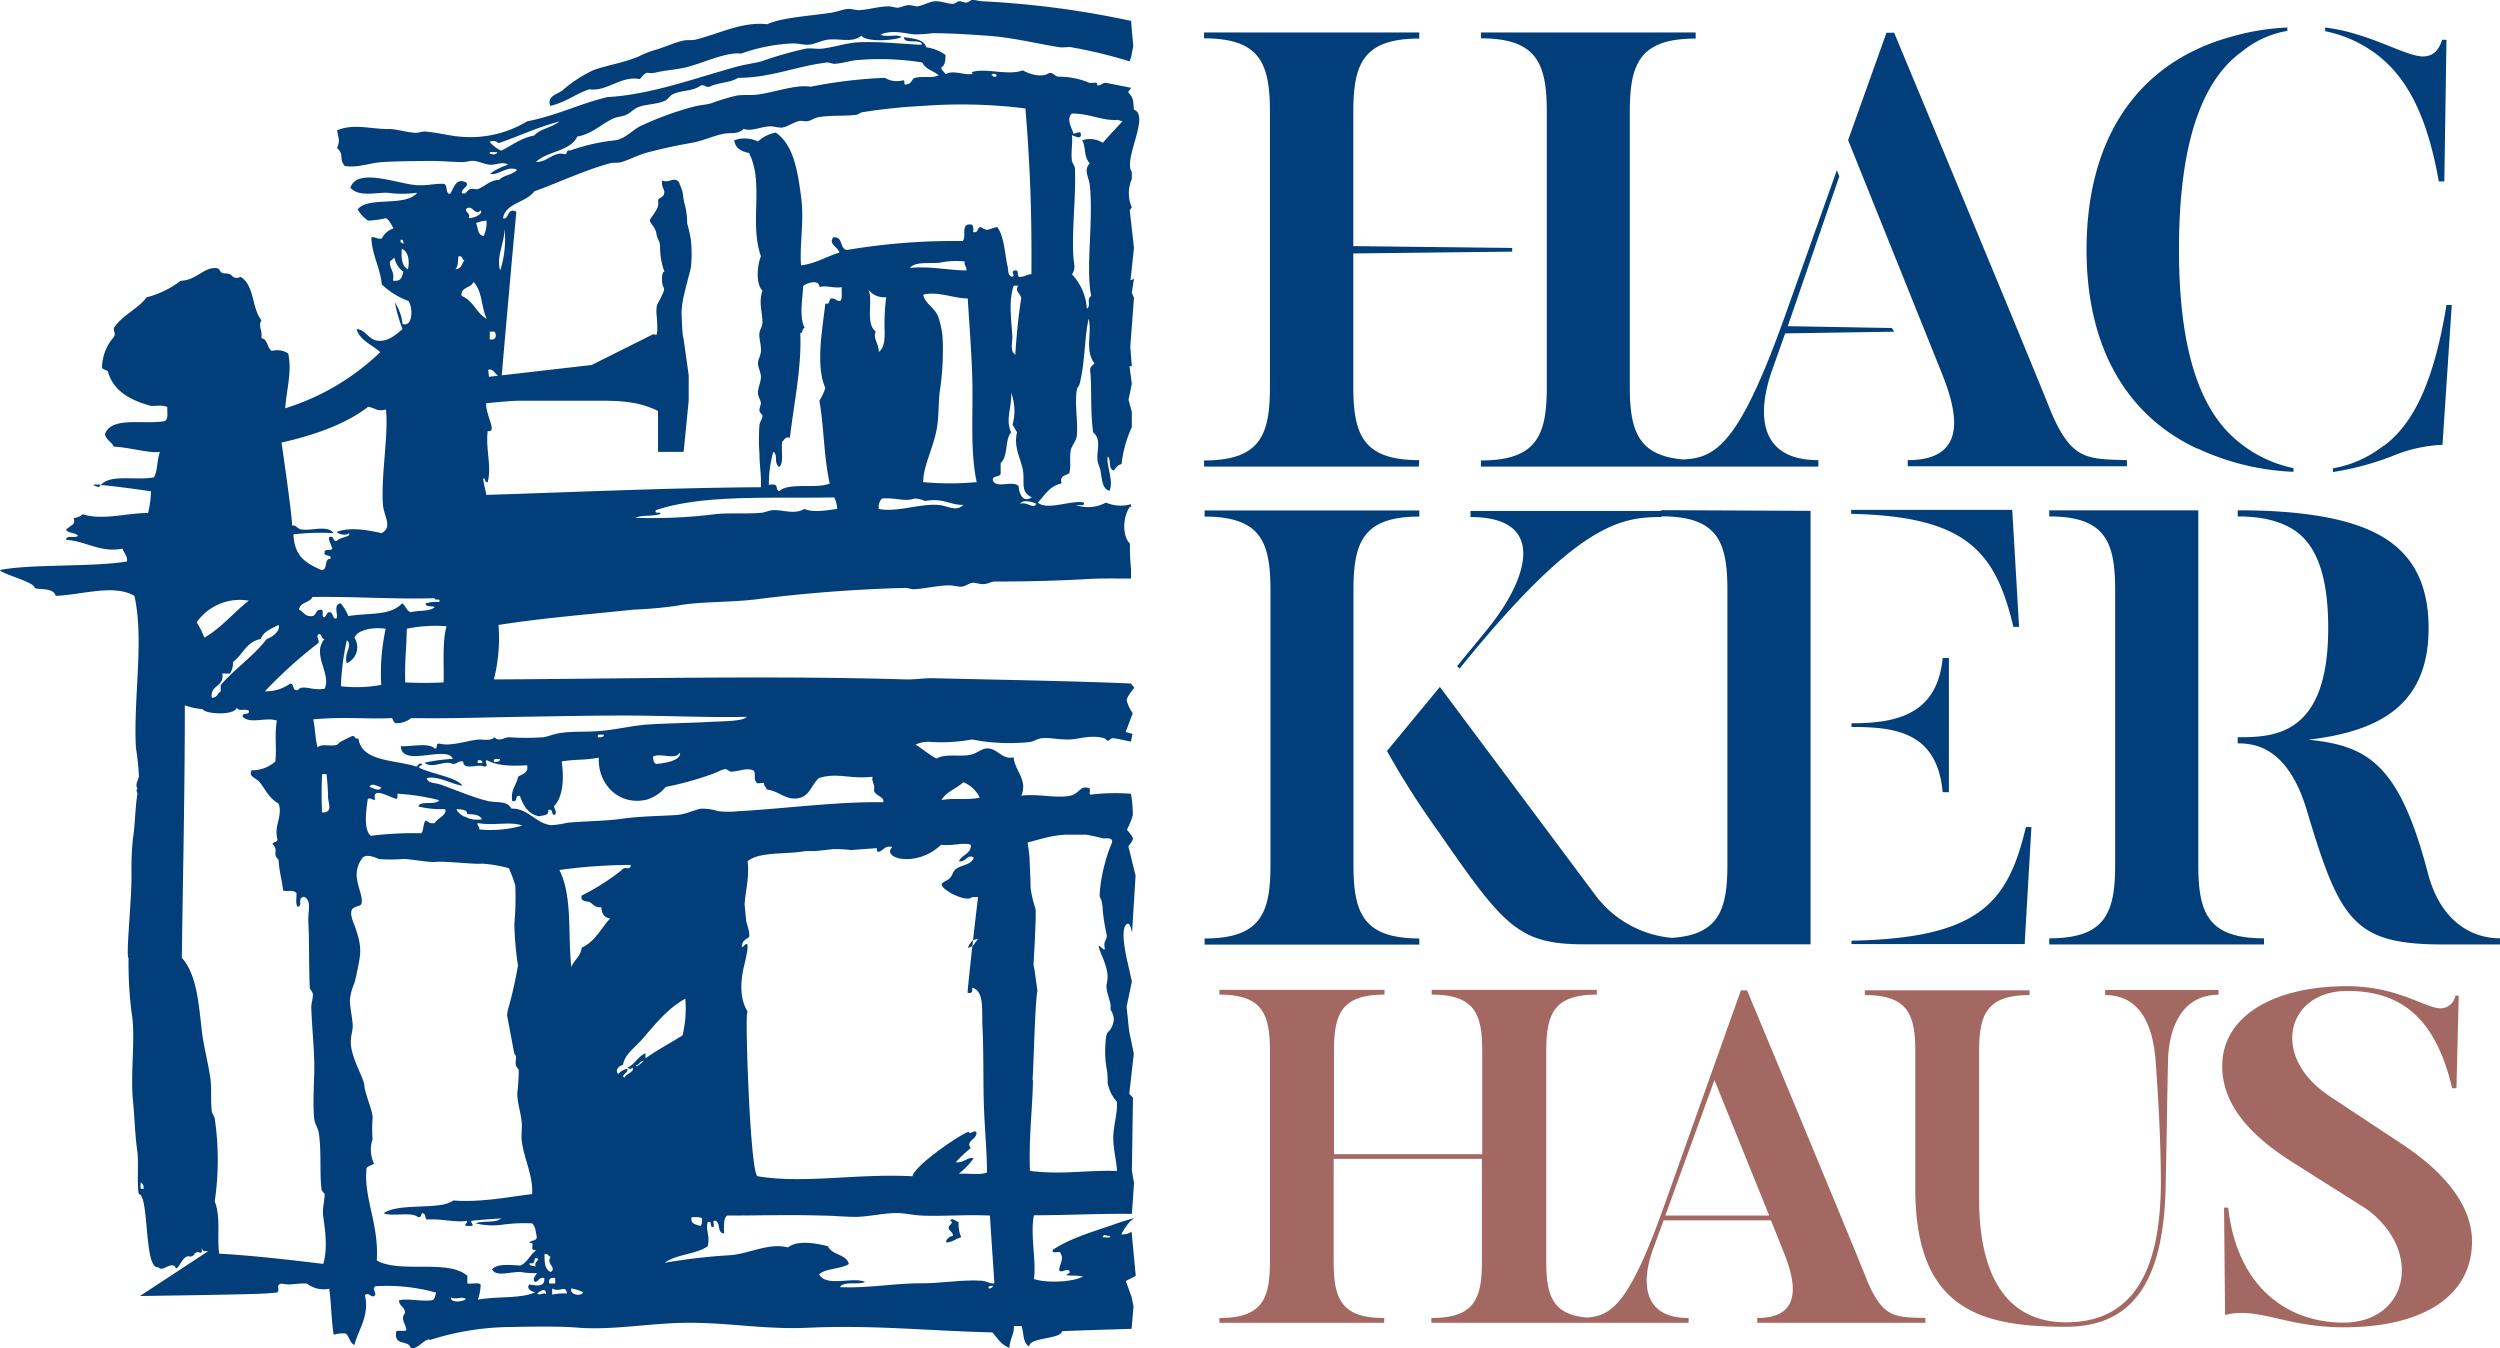 <svg xmlns="http://www.w3.org/2000/svg" viewBox="0 0 325.98 175.79"><defs><style>.cls-1{fill:#013e7a}</style></defs><g id="Wortmarke"><path class="cls-1" d="M185.06 60c-7.39 0-8.6-3.38-8.6-9.64V33.05l20.72-.24v-.48l-20.72-.24V14.67c0-6.27 1.21-9.64 8.6-9.64v-.8H157V5c7.39 0 8.59 3.37 8.59 9.64V50.4c0 6.26-1.2 9.64-8.59 9.64v.8h28zM231 48.47l1.77-5 14.23-.22-.32-.48-13.57-.24L239.83 23l-.32-.8-6.66 18.71c-6.07 17.07-9.1 18.77-13.34 19-5.95-.48-7-3.79-7-9.57V14.67c0-6.27 1.2-9.64 8.59-9.64v-.8h-28V5c7.38 0 8.59 3.37 8.59 9.64V50.4c0 6.26-1.21 9.64-8.59 9.64v.8h44V60c-8.03 0-7.87-6.39-6.1-11.53zM248.75 60v.8h28.58V60c-5.3-.16-7.22 0-9.95-6.43 0 0-.73-2.08-20.4-49.3h-1l-5 14 12.2 30.35C254.93 53 257.1 60 248.75 60zm37.78-1.53a32.51 32.51 0 0012.52 3.05v-.48a16.6 16.6 0 01-8.43-4.58c-4.09-4.17-6.5-11.64-6.5-23.93 0-14.37 3.21-22.24 8.27-25.85a12.6 12.6 0 015.86-2.65v-.44a30.91 30.91 0 00-7.31 1.2c-12 3.29-18.87 13-18.87 27.78 0 12.61 5.14 21.6 14.46 25.94zm24.33-.4a14.83 14.83 0 01-6.67 3v.48a37.5 37.5 0 007.55-2 19.25 19.25 0 016.74-1.55l1.21-18.23H319c-1.56 9.59-4.13 15.37-8.14 18.34zM318 23.66h.72L319 5.19h-.57c-.4 1.29-1.12 2.17-2.49 2.17-1.76 0-4.89-1.77-8.67-2.89a23.7 23.7 0 00-4.09-.88v.48a16.71 16.71 0 013.69 1.2c5.43 2.57 9.2 7.39 11.13 18.39zm-141.52 89.05V77c0-6.26 1.21-9.64 8.59-9.64v-.8h-28v.8c7.39 0 8.59 3.38 8.59 9.64v35.73c0 6.27-1.2 9.64-8.59 9.64v.8h28v-.8c-7.38-.02-8.59-3.37-8.59-9.66zm40.13-46.09h-24.87v.8c10.27 0 7.38 8.35 2.08 14.78L190 86.86l.32.32c15.34-19 21-19.76 26.34-19.76v-.09c7.37 0 8.58 3.38 8.58 9.64v35.73c0 5.85-1.06 9.18-7.23 9.59a14 14 0 01-10.1-5.72l-20.16-27-6.9 8.35a108.68 108.68 0 006.82 10.68c8.43 12.2 10.36 14.53 18.87 14.53h29.54V66.61l-19.44-.09zm24.81 56v.48H264l.88-15.26h-.72c-2.34 9.92-6.11 14.49-22.74 14.82zm21.12-40.88h.73l-.89-15.26h-21V67c15.06.33 18.83 4.91 21.16 14.78zm-21.12 12.57v.48c5.71 0 11.17.64 11.89 8.51h.81V85.8h-.81c-.72 7.47-6.18 8.51-11.89 8.51zm75.17 19.59c-3.77-14.47-7.95-16.64-15.58-17.45 9.56-1.12 15.66-4.74 15.66-14.55 0-6.6-2.73-10.46-7.39-12.63-4.82-2.25-11.72-2.73-17.5-2.73v.8c1.84 0 5.7.16 8.27 2.49 2.17 2 3.53 5.63 3.53 12.07 0 14-7 14.23-11.8 14.23v.8c2.16 0 6.5.41 9 8.69 4.34 14.56 6.18 17.53 17.83 17.53H326v-.8c-3.87 0-7.8-2.35-9.41-8.45zm-29.95-1.2V66.54h-19.43v.8c7.38 0 8.59 3.38 8.59 9.65v35.71c0 6.27-1.21 9.65-8.59 9.65v.8h28v-.8c-7.37 0-8.57-3.35-8.57-9.65z"/><path d="M243.44 166.94s-.56-1.6-15.64-37.81h-.8l-10 28.08c-4.59 12.92-6.91 14.36-10.1 14.59-4.49-.39-5.28-2.92-5.28-7.32v-27.4c0-4.81.93-7.39 6.59-7.39v-.62h-21.53v.62c5.67 0 6.59 2.58 6.59 7.39v13.42h-19.33v-13.42c0-4.81.92-7.39 6.59-7.39v-.62H159v.62c5.66 0 6.59 2.58 6.59 7.39v27.4c0 4.8-.93 7.38-6.59 7.38v.62h21.49v-.62c-5.67 0-6.59-2.58-6.59-7.38v-13.37h19.33v13.37c0 4.8-.92 7.38-6.59 7.38v.62h33.54v-.62c-6.16 0-6.09-4.92-4.68-8.86l1.42-3.88h14l1.6 4c1.35 3.33 3 8.74-3.39 8.74v.62h21.92v-.62c-4.05-.12-5.52 0-7.61-4.92zm-26.3-8.44l6.41-17.67 7.14 17.67zm57.36-28.75c4.8 0 6.28 4.37 6.58 8.68.44 5.79.68 11.57.68 15.58 0 11.39-3.39 18.41-12.37 18.41-7.21 0-11.33-5.3-11.33-16.13v-19.15c0-4.81.92-7.39 6.58-7.39v-.62h-21.48v.62c5.66 0 6.58 2.58 6.58 7.39V155c0 15.89 8.68 18 19.65 18 9.17 0 12.8-6.59 13-18.54.12-5.36.18-10.71.3-16.07.07-4.31 1.79-8.68 6.59-8.68v-.62H274.5zm38.84 19.52l-9.48-6.27c-8-5.24-5.67-13.79 2.21-13.79 6.78 0 11.46 3.26 13.67 12.68h.56l.3-12.07h-.43a2 2 0 01-1.91 1.66c-2 0-5.66-2.89-12.19-2.89-9.66 0-16.31 3.94-16.31 10.41 0 4.86 3.38 8.92 9.29 12.62l9.49 6c7.51 5.48 5.48 14.84-3 14.84-6.83 0-13.79-4.19-15-15H290l.13 14c4.37-1.1 7.88 1.61 15.45 1.61 10.53 0 16.75-4.19 16.75-11.21 0-4.53-3.39-8.86-8.99-12.59z" fill="#a26861"/></g><path class="cls-1" d="M12.91 63.53a2.62 2.62 0 01.23-.32c-1.14-.09-1.3.01-.23.32zm63.91-51.89c2.29.36 4.14-1.8 6.58-1.33.36-.25.48-.69 1-.83a2.26 2.26 0 001 0c1.3-.31 2.48-.37 3.87-.66 2.12-.46 5.34-2.08 7.36-1.83a22.93 22.93 0 016.78-1.33c.74 0 1.4.23 2.13.16s1.7-.59 2.52-.66c1.59-.14 3.1.44 4.26-.5.61.85 4.32.65 5.23.17-.51-.46-2.22.12-2.72-.34 1.6-.64 3.22-.11 4.46 0a20.56 20.56 0 002.32-.16c2.42 0 4.89.17 7.17.33 3.14.22 6 .94 9.29 1.49.5.09 1.07-.05 1.55 0A61.67 61.67 0 01147.29 8l.2-.58.28-1.42-.2-2.19-.08-1.08A119 119 0 00128.14.17c-.43 0-.91-.19-1.36-.17-.22 0-.45.3-.77.33s-.7-.22-1-.16-.4.32-.78.33c-.73 0-1.53-.39-2.32-.33s-1.58.57-2.32.66c-.33 0-.75-.19-1.17-.16s-1 .31-1.35.33-.84-.17-1.17-.17c-1.3 0-2.5.4-3.87.5-.47 0-.9-.18-1.35-.17-.64 0-1.5.38-2.32.5-2.94.44-6.48.64-8.33 1.5-3.2-.37-6.18 1.21-9.3 2-.56.14-1.19 0-1.74.16-1.06.24-2.67.95-3.49 1.17a11.7 11.7 0 00-2.13.83c-2 .88-4.21 1.17-6 1.83a17.68 17.68 0 00-4.07 2.66c-.76.54-2 .75-1.55 2 2-.47 3.25-1.53 5.07-2.17zM125 159.33c-.29 0-.86-.64-1.11-.17.63.31-.31.58-.18 1s.56.49.55 1a1 1 0 00-.92.84c.88 0 1.28-.51 2-.67a4.15 4.15 0 01-.34-2zm1.18-35.76a1.07 1.07 0 00.62-.25c0-.25.06-.49.08-.74a2.7 2.7 0 00-.68.99zm20.88-3.13c.33-.06.55 1.18.55 1.18l.46-7.45-.94-3.83s.6-.69.59-1-.78-1.15-.78-1.15a11.54 11.54 0 00.77-1.88 16.13 16.13 0 00-.24-2.81 27.1 27.1 0 00-5 .08c-.82.26 0-.86-.58-.83-1-.36-1.17.75-2.33 1-1.76.38-4.29-.28-6.39 0 .88-2.08-.85-3.22-1-5-1.47.34-2.06-1.08-3.29-1.16-.86-.07-1.42.64-2.32.82-1.57.32-3.14-.21-4.46.5-1-.55-1.79-1.23-2.71-1.83a4.19 4.19 0 012.13-.33 21.73 21.73 0 005.23-.33 25.14 25.14 0 007.55.33c.51-.08 1-.44 1.55-.5 1-.11 2.34.24 3.68.17s2.64-.63 4.45-.17a1.56 1.56 0 01.39.34c.31 0 .48-.37.78-.34.77.1 1.55.31 2.31.45l.21-1-.89-.26.92-2.44a5.19 5.19 0 01-.79-1.67c0-.48 1-1.65 1-1.65l-.45-.56c-8.59-.35-17.27-.48-25.94-.69-1.13 0-2.32.2-3.48.16-17.41-.53-37.25-.07-53.64 0a22 22 0 00.6-7.1c6-.94 11.31-1.33 17.62-2a55.62 55.62 0 005.61-.5c2.69-.56 6.86-.42 10.27-.83a193.92 193.92 0 0119.56-1.5c.33 0 .79.19 1.16.17 1.52-.09 3.1-.51 4.65-.5.49 0 1.06.21 1.55.16s.82-.39 1.35-.49c.33-.07 1 .21 1.55.16s1-.33 1.36-.33c4 0 8-.09 12.2-.33 1.62-.1 3.58-.06 5.6-.06v-1.25a24.84 24.84 0 01-.14-3.3c-1.11-1.1-.87-3.67 0-4.82a.29.29 0 01.14.05v-.38a4.84 4.84 0 01-3.28-.21 4.74 4.74 0 01-3.87.33c.36-.07 1.16.23 1-.33-1.55-.38-4.82 1.09-6 0 .91-.94 1.49-2.16 3.1-2.5-.3-1 .46-1 1-1.33.25-1 0-1.93.19-3 .13-.61.7-1.17.78-1.83.2-1.86-.29-3.94 0-6 0-.23.33-.6.38-.83.72-2.85.6-5.9 1.17-8.48.48 1.79-.55 4.15.77 5.82-.23.25-.56.41-.58.83.25 2.18 0 5.06.39 8.15 1.16 1 .42 2.41.58 3.66 0 .37.3.84.38 1.33.22 1.21.21 2.34 1.17 2.66.62-1.32-.49-3.45-.2-4.49.46.44 0 1.63.78 1.83.26-.33.45-.72 1-.83a15.58 15.58 0 011.34-4.82v-2l-.43-1.57.43-2.07-.3-2.31h.3l-.2-2.52.48-6.4-.28-.67.28-1.8-.45.19.45-4.22-.55-4.92.27-.37a4.62 4.62 0 010-3.7v-.92c-1.17-1.59 2.4-7.35.28-8.12l-.12-1.2-.16-.47-.48-.63.39-.55-3.28-.65c-.57 0-.59.38-1.16.33.16-.6-.62-.21-1-.33A10.26 10.26 0 00138 10c-.5-.07-.58-.5-1.16-.5-1 .71-2.7.14-3.48-.33-1.77.71-4.6-.26-6.4.16-.64.16.27.31-.38.34-1.24.06-2.22-.54-3.29 0-.18-.3-.47-.49-.59-.83.65-.4.55-1.19.59-1.67a5.5 5.5 0 00-2.52-1c-.27-1.05-1.64-1.14-2.91-1.32 0 .93 1.93.23 2.33.83 0 .1 0 .19-.2.16-2.78-.15-5.34-.43-7.94-.33-1.68.07-3.27.65-4.84.83-.69.08-1.43-.1-2.13 0A49.32 49.32 0 0099.28 8c-1 .27-2.14.4-3.09.66-5.2 1.41-11.29 3.7-17 4-3.68.89-6.61 2.42-10.45 3.16a14.33 14.33 0 01-8.72 2c-1.49-.11-3.07-.57-4.65-.67-.39 0-.79.18-1.16.17-1.2-.05-2.48-.52-3.68-.5-2.24 0-4.44-.73-6.58.17.2 1.16.41 1.24 0 2.32 1 .89.19 1.36 1 2.33 1.65.28 3.2-.39 4.84-.5 2-.13 4.08-.12 6.19-.16 1.49 0 2.75.12 4.27.16.54 0 1.06-.21 1.54-.16.76.08 1.4.45 2.13.5s1.67-.47 2.33 0a7.94 7.94 0 00-2.33 1.16c.93.36 2.27-1.13 3.49-.5-.5.68-1.8.67-2.32 1.33-1.07-.05-1.82.8-2.72 1.17-.26.1-.68-.08-1 0-.49.13-.67.9-1.16.49 0-.58 1-.85.58-1.33-1.43-.73-1.63.89-2.13 1.5-.65-.11-.22-1.14-.78-1.33-1.15-.06-2.34.29-3.68.16-2.61-.23-7.59-2.29-8.52.34 1.08 1.23 3.13.64 4.84.66a14 14 0 003.88 0c-1.52 1.9-6.44.43-7.75 2.17A4.11 4.11 0 0048 28.77a11.37 11.37 0 002.33-.33c.49.3.67.87 1 1.33a2.68 2.68 0 00-1.55 1.33c-.67.13-.75-.25-1.36-.16.08 2.37 1.15 3.89 1.36 6.15a10.43 10.43 0 003.48 2.16c.61.9.59 3.42-.77 3a6.43 6.43 0 00-1-2.82 19.39 19.39 0 001 3.49c-1 .81-1.9 1.66-3.29 1.5-1.16-.14-1.55-1.48-2.71-1.5.45 1.49 2 2 3.09 3a31.24 31.24 0 01-12.39 7.32c.15-2.35.91-4.73.39-7.15a2.62 2.62 0 00-2.13-.33c-.66-.38-.47-1.49-1.36-1.67.15-1-.46-1.58 0-2.33-1.27-1.56-.89-4.55-2.71-5.65-.94.35-1-.13-1.36-.33s-.81-.08-1-.17c-.56-.31-.23-.64-1-.66-1.54 0-2.49 1.62-4.46 1.66a12.4 12.4 0 01-4.45 2.16c-1.15 1.56-3.21 2.34-4.26 4 0 .69.25.65 0 1.17a6.22 6.22 0 00-1.55 4c.12.28.59.27.77.5.69 2.52 2.88 3.74 5.62 4.49.71 0 1.72-.14 2.13.16-.05.68.19 1.61-.38 1.83-2.71.47-6.88-.66-7.75 1.67.12.78.85 1 1.16 1.66 1.62 0 4.7.9 6 .67-.44 1.31-.24 2.24-.77 3.32-2.35.46-5.66-.47-6.94 1 1.17.09 3.4.37 6.55.82a14.16 14.16 0 01-.38 2.83c-2.81 0-5.95 1-8.53.16a2 2 0 01-1.16.5c.22.92-.23.8-1 1.5.23.53 1.28.35 1.55.83-.33.32-1.58-.14-1.55.5 2.59.18 4.53 1.73 7.36 1.16.17.59.65.89.58 1.67-4.4.75-12.65.31-16.59 1.12.57.66 4.46 1.49 4.59 2.37.85.21 2.4-.06 2.71 1 3.59-.18 7.65-1.55 10.26 0 1.28 5.82-.15 13.16.19 19.79a33.48 33.48 0 01.39 3.66c0 .53-.56 1.08-.19 1.66-.12.23-.18.1 0 .66-.3 1.85-.29 4-.58 5.82a38.06 38.06 0 00-.2 4.33c.11 3.11-.77 11-.38 11.31a53.51 53.51 0 00.38 7c.59 3.14-.17 7.92.2 11.63.22 2.24.27 4.58.58 6.66.18 1.26-.09 4.56.19 5.49 1.36.1.64 9.86 2.52 9.52.58.67 1.41-.62 2.19-.12.31 1.11.95-1.74 2-1.25.94-.3.07-.31 1-.63.95.56.14-1.05.68-.12a1.72 1.72 0 00.55 0v.1l-8.8 5.78c17.63-.25 16.15-.32 17.9-.46.43-.48-.28-1 .58-1.16 1.18.27 1.89-.08 3.29 0a3.56 3.56 0 002.91.67c.27 1.92.27 4.09.58 6a4 4 0 011.55-.16c.53.37.5 1.23 1.16 1.49.49-2 2-3.84 1.36-6.49.53-.52.82.53 1.35 0 .07-.51-.45-.79 0-1.16a23.61 23.61 0 017.94.83c-.15.37-.11.9-.58 1-1.58.16-3.16-.28-4.26 0 0 .79.82.85.77 1.66-.58.79 0 1.22.2 2.17-.16.41-1.51-.19-1.36.5-.14 1.7 1.74.75 1.94 2 1.05-.06 1.93-1.5 2.52-1.17a35.46 35.46 0 0110.65-1.68c2.17-.05 6.25-.11 8.4.07 4 .35 8.29-.35 12.44-.56 6.44-.33 11.52.87 17.69.59 8.68-.38 15 .36 24.11.61.69.73 1.11 1.61 2.23 2 .09-1.31.64-1.72.58-2.83h1c.32.89.14 2.21 1 2.66 0-1.24 4.16-.91 4.28-2 4.52-.17 4.69-.16 9.07-.3l.25-2.94-.25-1.21-.75-2.09 1.29-.67-.54-5.76a2 2 0 01-1.34.35c.18-.39 1.19-2.1 1.84-2.09l-.5.05c-.56.19-1.16.34-1.73.55-2.82 1-6.17 1.92-8.52 3.49-.3.7 1 0 1 .5.46.74-.15 1.36-.19 2.16.27.5 1-.35 1.36.16.11.37-.37.24-.39.51.48.08 1.3 0 2.13.16-1.26.75-4.85.89-6.39.33.33-2.33-.52-5.83 0-8.31 4.66 0 8.12-.23 12.77-.18l.28-4-.28-1.65.14-9.5-.48-.5.59-5.25-.62-3-.32-3.12.69-3.28-.54-2.4s-1.24-4.89.03-5.14zM139.75 14.8c2.37 0 4.07 1 6 .83l.61.19c-1.06 1.13-2.36 2.53-2.55 2.81a3.11 3.11 0 00-2.71-.33c.54.87.15 2.09 1 3-.85.86-.11 1.84 0 2.82.5 4.7-.57 10.92.19 14.47-.7.49.06 1.24-.58 1.67a7.08 7.08 0 00-1.94-4.49c.54-.72.25-1.41.2-2.17-.25-3.42.35-8 .19-11.64 0-.31-.35-.72-.39-1-.15-1.22.13-2.34 0-3.33.45.13 1.22.63 1.17-.17-.08-.56-1.07.25-1-.16-.28-.79-.89-1.76-.19-2.5zM52.23 31.27c.41-.08.36.24.38.5-.15 0-.19-.17-.38-.17zm-1 5.32c.27-1.17-.44-1.51-.39-2.49.2-.17.39-.33.58-.51a3.1 3.1 0 001.16 1.84c-.14.62-.24 1.32-1.32 1.16zm1.93-1.5c-.88-.46-.82-1.77-.77-2.66.94.38 1.02 1.79.8 2.66zM18.34 154.17a.77.77 0 01.38.83c-.65.17-.3-.52-.38-.83zM125.62 102a4.07 4.07 0 012.13 2c-1.38.37-3.63 0-5 .34.63-1.1 1.99-1.54 2.87-2.34zm-9.3 8.48c-1.42 1.44 3.18 2.73 6.39-.33 1.44.2 2.9-.35 3.88 0 .07 1.22-1.21 1.29-1.55 2.16.94.12 1.12-1 1.93-.5-.32 1-1.56.93-2.32 1.5-.41.3-.44.82-.77 1.16s-.69.42-1 .67c-.73.62 3.19 2.68 3.87 1.83h.78s-.33 2.74-.66 5.66a1.23 1.23 0 01.66-.17c-.29.27-.44.65-.74.91-.32 2.89-.63 5.74-.62 6.07.65.17.64-.23.58-.66 1.63.45 1.24 2.83 1.36 5.15.16 3.23.08 7.55.19 10.48.12 3.18.41 6.1.39 8.48-.88.36-2.49.08-3.68.16a9.58 9.58 0 001.93-2c-.64-.3-1.26.63-2.32.5a16.85 16.85 0 011.94-1.83c-.67-1 .76-1.09.77-2-.16-.48-.62.1-1 0 .75-1.05-7 4-7.36 5.66-7-.4-14.2 1-20.14 0-1 .36-1.71-21.22-1.39-21.35s-1.55-1.43-.39-6.21-.38-1.68-.32-2.46.65-.9.91-1.16-.33-2-.33-2l-.22-2.24c.08-1.65.66-3.66.39-5.66 1.53-1.29 5.07-.86 7.55-1.33h1.27s2-.2 2.39-.26a18.23 18.23 0 012.26.13l3.38-.25c0 .23 0 .47.19.49.72-.14.75-.84 1.8-.65zM104.9 66.36c-1.31.76-2.69.12-4.07.16-.52 0-1 .29-1.55.34-1.82.17-3.87 0-5.81.16a67.23 67.23 0 01-10.65.5c1.14-.44 2-.12 3.3-.5.07-.4-.89.1-.59-.5 6.13-2.07 14.85-1.51 23.24-1.66a3.42 3.42 0 01.39 1.5c-1.33.18-3.16.51-4.26 0zm4.65-27.11c-.57 0-.6-.38-1.16-.33-.4.1-.06.84-.78.66-.3 3-1.32 8 0 11a5.76 5.76 0 01-.77 1.66c.63 3.59.55 7.16 1.35 10.81-1.72.74-5.39-.19-6.58 1-.66-.29.13-1.08-1.36-.83a16.23 16.23 0 01.58-4.32c.68.42 0 1.42.78 2 .64-.66.21-2 .38-3.33.35-.14.25-.67 1-.49.64-5.11 1.55-9.42 1.36-13.64.39 0 .18-.62.58-.67-.74-1.39-.3-3.8-.19-5.49.48-.38 2.05-.93 2.13.17.8-.31 1.7.16 2.9 0-.09.55.13 1.44-.22 1.8zm3.67-1.5a2.58 2.58 0 002.33 1 28.12 28.12 0 00-.2 4.49c0 .89 0 2.08-.77 2.66.06-1-.8-1.81-.39-2.66-1.42-1.12-.28-4.11-.97-5.49zm9.3 28.11c-2.39-.28-5.59 1-7.94.5A1.67 1.67 0 01115 65c2-.13 2.9.47 4.26 0a3.48 3.48 0 011.35.33c2.37-.45 3.23.54 5 .5-.87.93-1.93.17-3.09.03zm3.48-30.6c-2.14 0-4.77-.58-7.36-.33.69-.84 2.44-.55 3.87-.67a10.3 10.3 0 013.29-.16c-.14.57.3.63.2 1.16zm-5.62 27.61c0-2.09 1.25-4.29 1.74-6.82.29-1.47.24-3.17.39-4.83a35.64 35.64 0 00.39-7.31 11.16 11.16 0 00-.58-2.66c-.45-1.13-1.73-1.68-1.94-2.83 1.93-.47 3.84.46 5.81.5.19 3.32.46 6.42.58 10.14.16 4.71-.32 9.5.58 13.81a38.61 38.61 0 01-6.96 0zm9.1-.17c-.21-.79 1-.39 1-1v-1.33c1-.84.52-3 1.36-4-.77-1.79.11-3.09 0-5.16a6.67 6.67 0 01.19 4.16c.19.34.39.66.58 1-.48 2 .53 3.46.78 5s-.39 2.75 1.16 3.49c-1.31.79-1.66-.68-1.74-1.5-.88-.76-2.81.37-3.32-.66zm3.68-23.78c-.33 2-.61 4.68-.77 7.32-.74-.47-.36-1.6-.39-2.33-.06-1.71-.56-4.67.19-6.66h.59c-.53.75.32.98.39 1.67zM133 65.69c.41-.61 1.62-.25 2.13 0-.41.78-1.13-.32-2.13 0zM129.88 10h-.39c0-.14-.07-.16-.19-.17-.08-.34.88-.26.58.17zm-54.61 7.8c1.84-.29 3.06-1.57 4.65-2.33.47-.23 1.2-.26 1.74-.5s1-.79 1.55-1c1.11-.41 2.39-.35 3.49-.83.4-.18.59-.63 1-.83 1.12-.58 2.68-.37 3.68-1.17.59-.12.57.29 1.16.17 1-.55 2.76-.52 3.69-1.16 4.28 0 7.7-1.55 11.61-2 .37 0 .65.18 1 .17 1-.05 2.09-.44 3.1-.5a34.68 34.68 0 018.33.33c.35.86 1.45 1.08 2.13 1.66-.83.44-1.84.07-3.1.34-.45.16-.41.75-1 .83-.69.26-.12-.57-.58-.5a3 3 0 01-2.33-.33 61 61 0 00-9.68 1.16c-1.88-.32-4.47.66-6.78 1-1.12.16-1.91 0-2.9.16a27.16 27.16 0 00-3.29 1c-.81.22-1.47.2-2.52.5a41.37 41.37 0 00-6.78 2.5c-.9.46-2 1.69-3.29 1.83a25.24 25.24 0 00-5.81 1.33c-.52-.12-.37.34-.58.49-1.62-.45-2.23 1-3.87 1 1.41-1.41 4.53-1.39 5.38-3.32zM63.84 20c0-.36.69-.08 1-.17-.05.39-.75.35-1 .17zm1.55-.33a4.57 4.57 0 01-1.55-1.17 1 1 0 011.17.17c2.67-.92 5.06-2.08 7.93-2.83-.9.78-2.52.94-3.28 1.83-1.76.33-2.87 1.27-4.27 1.96zm2.41 32.58h10c2.67 0 5.34 0 8 1.34v5.33h3.34l.66-6.67v-3.33l-.66-4.67-.14-.76s-.13-2.19-.13-2.8a11.94 11.94 0 01.37-2.43c.24-1.1.73-2.8.85-3.41a17.34 17.34 0 000-3.53 18.29 18.29 0 00-.49-2.19 9.5 9.5 0 00-.24-2.19c-.36-1.22-.24-1.71-.49-2.32l-.24-.6s-.12-.86-1.22-.49-1.09-.37-1.09.36.48.86.24 1.47-.85.24-.73 1.09-1.09 1.95-1.09 2.31.73.86.85 1.71.48.85.48 1.82a9.21 9.21 0 00.49 2.93c.24.48-.24-.25-.24 1.21s.61.73 0 2.07-.73 1-.73 2.31a19.58 19.58 0 01.12 2.32l-.1.53-.46-.07-8 4-11.73 1.35c.19-2.19 1.44-16.5 1.91-21.33-1.19-.68-1 1.19-1.74.83.36-2 3-2 4.07-3.49 3.11-1.11 6.36-2.69 9.87-3.66.47-.13 1.09 0 1.55-.17 1.27-.39 2-.91 3.68-1.33S88 19 90.18 18.63c1.39-.25 2.69-.86 4.07-1.17.93-.2 2 .11 2.71-.66 1 .39 2.23-.29 3.49-.33.47 0 1.13.22 1.54.16.73-.11 1.39-.64 2.13-.83.43-.11.74.06 1.17 0s.91-.41 1.35-.5c1.62-.31 3.35-.12 5-.33.26 0 .46-.27.77-.33a71.75 71.75 0 017.94-.83 67 67 0 0113.36.33c.62 7.73.83 13.43.78 21.62-.55 0-.81.3-1.36.33-.77.16-.08-.93-.77-.83s.12.7-.39.83c-.59-.15-.47-.85-.58-1.33-.35-1.45-.44-4-1.36-5.15-1.13.19-1.14.67-2.13 0-.54 0-.24.79-1 .66 0-.44.11-1-.38-1-1.28-.1-.45 1.61-1 2.16a83.74 83.74 0 00-15.11 1.17c-1-.24-.41-1.75-1.74-1.66-.74.86.66 1.31.78 2-1.73.51-3 1.41-5 1.66-.21-2.82.44-5.75 0-9-.47-3.47-1-6.71-3.29-8.31a4.63 4.63 0 00-2.33 1.16 4 4 0 00-3.09-.16c.12 1 .88 1.46 1.93 1.66 2 4 0 9 1.55 13.47-.48 1.15-.71 3.59.2 4.49-.53 1.44 0 2.82 0 4.16 0 .48-.33.87-.39 1.33-.1.68.24 1.56.19 2.33 0 .59-.4 1.18-.39 1.66s.41 1.25.39 1.83-.39 1.36-.39 2c0 .46.32.88.39 1.33 0 .25-.23.68-.19 1s.39.49.39.67c0 .38-.33.77-.39 1.16a25.76 25.76 0 000 3.83c0 1.43.26 2.83.19 4.32-12.35.08-24.51.65-35.82 1-.09-.76-.35-1.36-.39-2.16.37 0 .13.55.58.5.54-2-.28-4.31 0-6.66 1.14.13.12-1.33-.19-3.16a2.42 2.42 0 010-.47c1.6-.16 3.41-.33 4.4-.33zm-2-22.31a13.16 13.16 0 01-.58 5.32c-.55-1.73.54-3.51.56-5.32zm-5.61 8.64c-.17-1.19 1.27-1 1.54-1.82 1.17 1.1 1 3.33 1.75 4.82-1.41-.75-1.74-2.4-3.31-3zm3.67 4.66h.59c.35.33.28 1.23-.59 1zM64.93 49l-1.19.13a5.72 5.72 0 00-.09-.9c.56-.23.83.39 1.28.77zm-1.86-18.23c-.83-.12-.7-1.06-1-1.67a3.72 3.72 0 011.36-.33 3.93 3.93 0 01-.36 2zm-.39-3.33c.33.4-.71 1-1.55 1 .22-.69-.4-.65-.38-1.16.83-.77 1.12.94 1.93.16zm-2.9 6c.62-.15.4.43.77.5-.33.44-.36 1.13-1.16 1.16.45-.59.26-1.1.39-1.67zm-1.55 48.22c-.58 1.89-.31 5.17-.39 7.32a49.84 49.84 0 01-5 0c-.09-2.83.17-4.41.2-7a18.57 18.57 0 015.19-.32zM56.68 78c-.08.4.88-.09.58.5a4.82 4.82 0 00-1.74.17c-.07.56.84.27 1.16.49-.59.61-2.14.39-3.1.67-.63-.18-.66-.88-1.16-1.16-1.47 1.65-4.31 1.22-7 1.66a5.8 5.8 0 00-1-1.66c-1.07.15-.22 1.6-.58 2-.52 0-.35-.7-.78-.83s-.48.47-.77.66c-.44-.06 0-.88-.39-1-.78-.07-.59.71-1.16.83-1 .12-1.14-.57-1.74-.83.08-1 1.42-.89 1.74-1.66 5.2-.08 10.88.32 15.94.16zm-7 11.31a17.52 17.52 0 01-5.23.17 33.44 33.44 0 01.77-6c.86.65-.42 1.68 0 3a2.28 2.28 0 001-3.32c.39-1.13 2.72-1.41 4.07-1.17a27.13 27.13 0 00-.58 7.32zm-8.13-6.65c.49 0 .27.65.77.66-1.73 2 .95 4.61 0 6.49-1.69.28-2.86-.61-3.49.17-.83.15-.34-.82-1-.84a5.39 5.39 0 01-3.29 1 60.13 60.13 0 017-6.32c.1-.51-.41-.82.04-1.16zM48 53.05c1 .15 1.13.67 2.33.34.35 3.29-.68 8.69-.39 12.47.11 1.46 1.31 2.86-.19 3.66-1.63-.37-4.07-.85-5.81-.17.09.32 1.28.54 1.55.17.42.48-1.29.55-1.55 1-.66.12-.25-.68-1-.5-.19.25.24 1 .39 1.49-.08.38-1.07 0-1 .5-.16.64.93.2.77.84-.92 0-.28 1.42-1.16 1.49-2.32-1-3.54-1.94-3.68-4.66a29.1 29.1 0 015.23-.16c-.75-1.13-3-.23-4.26-.5-.52-.11-.6-.59-1.16-.5.13-.61-1.36-10.81-1.36-10.81 4.4-1.01 8.34-2.4 11.29-4.66zM34 83.32c.36-1 1.4-1.35 2.32-1.83.3.7-.73 1.55-1.54 1.83-1.72 2.24-4.15 3.87-6 6v.83c-.42.25-.45.83-1.16.83-.28-1.68 1.7-1.42 1.36-3.16h1a2.3 2.3 0 00.39-1.5c1.29-.92 1.7-2.62 3.63-3zm-1.55-5c-2 1.54-3.53 3.51-5.81 4.83a9.75 9.75 0 00-1-2 6.85 6.85 0 016.83-2.82zm9.68 86.48c-4.59-.55-9.06-1.08-13.55-1.33-.31-2.23.23-4.75-.58-6.82a37.15 37.15 0 000-10.8c-.06-.34-.36-.65-.39-1-.16-1.54 0-3-.19-4.33-.27-1.8-.72-3.57-1-5.32-.47-3.28-.53-7.9-2.71-10.31.13-10.19.39-21.52.39-32.93a8 8 0 002.32.5c.26.65 4.13.88 4.45-.17.39.52.77.09 1.55.34.26.71-.92.2-.77.83 1 1 3 0 4.45.5-.33 2 0 3.17-.19 5.32a4.52 4.52 0 01-3.1 1.16c-.46.82.58 1 1 1.5.84 1 1.2 2.1 2.51 2.83.57 1.56-.55 2.78-.19 4.48.25.66-.56.41-.58.84.84.78-.11 1.25.77 2 .06 1.45.45 2.61.59 4 .51.26 1.23-.17 1.74.34.06.61-.17 1.47.19 1.83.71-.25-.15-1.1.78-1.33 1.08.42.52 2 .58 3.16.15 2.79.06 5.73.19 8.65 0 .28.33.49.39.83.09.51-.21 1.19-.19 1.83.06 2 .31 4.56.38 6.81.08 2.51-.24 5.14 0 7.66.07.65.47 1.14.59 1.82.38 2.31.09 5.44.38 7.49 0 .05.39.48.39.5 0 .93-.31 1.87-.2 2.82.24 1.73.64 4.2.02 6.31zM42 105.94a48.84 48.84 0 010-5h.58c.1.94.18 2 .2 3-.03.68.73 2.06-.78 2zm2.33-9.15c-.09 0-.32.32-.39.33-.85.25-2-.21-2.52.34-.33-1.11-.31-2.51-.58-3.66 3.93-.38 7.3 0 10.26-.17.2.22.18.62.58.67a3.08 3.08 0 001.94-.67c4.81.09 9.51-.09 14.14-.16s9-.17 13.55-.17c5.44 0 10.59.28 16.08.17-.47.6-3.22.57-4.85.66-2.52.14-5.24.17-7.93.33-2.07.13-4.1.65-6.2.84s-3.89 0-5.62.33c-.69.11-1.3.4-1.93.5a31.61 31.61 0 01-4.46 0c-.63 0-1.32.65-1.93 0-.56.58-1.45.21-2.33.33-1.63.22-3.42.87-4.84.5-.54-.07-.18.62-.58.67-.84-.88-3.29-.22-4.45-.34.08 2.86 6.06-.2 6.77 1.66a23.7 23.7 0 00-3.68.5c1 .88 2.68-.42 3.68.17.62 0 .65-.44 1.36-.33 0 1.26 2 .25 2.71.66.82 0-.12-.7.39-.83 1.46.77 3.09.77 5.23.67.23 1-.63 1.13-1.17 1.49-.21 1.1-1 1.66-.77 3.16.83.22.24-.79 1-.66.45 1.21 1 2.37 2.51 2.66.53-.16 1.34-.07 1.17-.83.72-.18.38.56.77.66.52-.19 0-.86 0-1.16 1.23-1.22 1.3-3.75 1-5.82 1.73-.31 3-.14 4.84-.5-.16 3.43 2.57 6.3 6.2 5.49a5.13 5.13 0 002.52-1.67 40.46 40.46 0 006-1.66c.57-.17 1.27-.6 1.74-.67.24 0 .56.33.77.34 1 0 2-.56 2.91-.17.4.27 0 1.23.39 1.5 0 .36.68.07 1 .16 0 .42.3.52.38.84 1.59.2 2.37 1.32 3.88 1.16 1.71-.18 1.82-1.63 2.9-2.66 2.52-.76 4 .18 7-.17-.13.73.33.94.2 1.67s1.57 1 1.16 1.66c-5.64-.13-13.5.89-18.78 1.16a12.91 12.91 0 01-2.72 0 6.88 6.88 0 00-2.13-.33c-.8.07-2 .75-3.29.83-1.82.13-4.7.14-7.17.5-1.73.26-4.66.3-7 .5a14.17 14.17 0 01-2.13.33c-2.06-.19-3-2.23-5.23-2.16-.55-1.09-2-.73-3.09-1-2-.48-4.26-1.48-6.2-2.16-.62-.22-1.63-.11-1.74-.83 1.55-.31 3.09.77 4.65 1-.74-1.09-3.94-1.51-5.62-2.33-.11-.37.37-.24.38-.5-.6-.19-.47.26-.77.33-2.88-.9-7.15-.62-7.55-3.66-.53.13-.39-.33-.78-.33-.65.3-.96.45-1.67.83zm41.24 2.83c-.33-.15-.43-.52-.39-1 1.09-.46 2.9.53 3.49-.5.17 1.08-2.05 1.4-3.14 1.5zm-6.82-3.82c0 .29-.33.37-.77.33-.19-.5.43-.3.77-.33zM65.2 99c0 .3-.33.38-.77.34-.2-.55.43-.34.77-.34zm-2.32.5h-.59v-.33c.39-.11.61-.01.59.28zm28.46 60.37c-.58-.22-1.37-.26-1.16-1.16.52 0 1.11-.06 1.36.17.02.36.03.75-.2.94zm-21.49 5.33c-.15-.27-.95 0-.78-.5.76.21.5-.46.78-.67.85.2-.3.39 0 1.12zm-7.56-57.88c2.19.38 4.26-.26 5.82.33a15 15 0 01-5.62.5c.08-.45-.35-.41-.2-.88zm-1.74-.83c-.35-.18-1-.63-1-1 .6.1 1.38 0 1.36.67 1 0 1.66.12 1.94.66a3.31 3.31 0 01-2.3-.38zm-11.62-2.16c-.53-1.88 1.81-.4 2.71-.17.27 0 .16-.42.2-.67a29.76 29.76 0 015.42.84c-.38.73-2.49 0-2.71.83a12.32 12.32 0 003.48.33c.37.71-1 1.23-1.35 1.83-.67.13-.82-.19-1.16-.33-.39.39-.23 1.25-.59 1.66a45.61 45.61 0 00-6.58.33c-1-.78-.58-3.53-.39-4.82.55-.16.5.19.97.12zm-.77-1.67c.26-.72 1.08-.09 1.55 0-.27.67-1.09.04-1.55-.05zm10.65 66.53c.79.3 1.31-.16 1.94.16-.17.36-2.08.65-1.94-.21zm3.48.33a6.77 6.77 0 00.39-2c-.2-.37-1.21-.06-1.74-.16v-1c-2.51-2.23-8.72-.27-11.81-2 .29-4.75-1.65-7.91-1.36-11.81 0-.58.68-.52 1-.83a4.18 4.18 0 01-.19-3.16 19.41 19.41 0 010-2.79c.12-.6-1-3.2-1.06-4.14s-.95-2.25-1.54-4.26.12-2.72 0-3.9-.36-2.25-.36-3.08a7.45 7.45 0 01.6-2.24c.11-.36.35-1.42.59-2.72s.35-2.37-.71-5.09.94-1.77 1.06-2.6-.35-1.66-.59-3a3.5 3.5 0 01.59-2.72c.47-.94 2.25 0 2.25 0a23.57 23.57 0 003 0c.71-.11 3.42.48 4.49.36s5.08.35 5.91.23a17.07 17.07 0 013.55.6 19.87 19.87 0 01.83 2.24 38.25 38.25 0 01-.12 5 39.62 39.62 0 00.47 5.44 54.24 54.24 0 01-1.18 5.32 5 5 0 00-.24 1.18l.94 5c.44.39.07 1 .2 1.5.06.26.36.46.38.66a27.78 27.78 0 01-.19 3c0 1.26.47 2.54.58 3.82.06.74-.08 1.58 0 2.33.26 2.38 1.53 4.61 1.35 7-2.77.33-6.84 1.13-10.26.83a4 4 0 01-1.16.5c-2.48.52-6.19 0-7.94 1.16 1.1.5 3.62-.23 4.46.5.52.11.37-.34.57-.5.5 0 .32.62.59.83 2-.14 3.72.42 5.23.17.18.31-.58.56 0 .66h.38c.79.05.11-.34.2-.66 1.24-.16 2.6-.21 3.87-.33-.57.67-2.42.25-3.29.66a9.29 9.29 0 003.48.17 20.63 20.63 0 013.87-.17c.43.36.46 1 .59 1.66s-.69.52-1 .84c1.09 0-.23 1.07 1 1-.88.51-1.12 1.58-2.13 2-1.23-.07-3-.3-3.68.5.57 1 2.3.32 3.68.33A10.24 10.24 0 0070 166c-.11.35-.48.47-.38 1 .46.54.56-.61 1.35-.34.1 1.16-.9 1-1.94.83-.44.43.19.95.78 1-1.81.88-5.1.51-7.52.98zm7.75-.83c.26-.3 1.16-.88 1.16 0-.61-.13-.75.31-1.2-.05zm1-5.16c.53-.12.39.33.77.33-.66 1 .85 1.4 0 2-.81-.33-.81-1.36-.81-2.38zm1.36 3.16v.67h-.78c-.12-.57.14-.79.75-.72zm-.4 2.11v-.8c1 .62 1.77-.57 1.93.66a8.14 8.14 0 00-1.93.14zm2.5-.8a5.57 5.57 0 011.54.49c-.24.64-1.85.33-1.54-.49zm1.35-44.41c-.13 1.11-1 1.6-1.35 2.5-.48-4.18.18-9.21-1.56-12.65a69.22 69.22 0 019.3-.66c0 .84-.78.07-1.16.66a29.13 29.13 0 01-5.23 3.33c-.26.85.83.76 1 .83.46.24.76.83 1.55.67.06.78.32 1.38 1.16 1.49-1.22 1.3-1.94 3-3.71 3.81zM83 138.87c.4-.05.39-.45.78-.5.64-.37-1.14 1.14-.78.5zm-1.16.33c.05.21.58.22.58 0 .51.5-.84.82-1 1.33-.56-.33.55-.62.38-1.16a1.86 1.86 0 00-1.16.66c-.54-.37.09-1.13.58-1.16.26-1.37 1.38-2.12 2.33-3.16 1.71-1.9 3.29-4.09 5.81-5.49A15 15 0 0189 135c-1.58 1-3.32 1.92-4.84 3v-.67c-.99.45-1.36 1.41-2.31 1.87zm47.07 28.8c-.09-.36.28-.33.58-.34a.54.54 0 01-.58.34zm-1-1c-2.24-.17-5.29.34-7.74.33-3.64 0-7 .67-10.65.5.42-.81 2.39-.27 3.29-.67-1.51-.74-5.12.73-6-1 .87-.81 2.84-.66 3.87-1.34-.29-1.3-2.26-1.16-2.71-2.32-1.68-.42-4-.82-5.23.16-2.35-.64-4.82.71-7.36 1a73.84 73.84 0 00-8.71 1c1.42-1.11 4.14-1.1 5.61-2.16.33-1.46-.3-2 0-3.16.62-.15.27.54.58.66.54.08-.15-.91.39-.83.77.22.19 1.61 1.16 1.66 0-.88-.12-1.88.39-2.33 4.2 0 8.18-.13 12.2 0 1.44 0 3 .16 4.45.17 1.79 0 3.58-.48 5.42-.5 1.08 0 2.18.28 3.3.33 2.63.13 5.57-.15 8.91 0 .2 3.28.42 6.28.58 8.82-.51.14-1.05-.32-1.72-.32zm16.85-5.83c0 .37-.69.08-1 .17.24-.58.42-.1 1.03-.19zm.86-8.49c-4.36-.11-7 .52-11.32 0-.17-4.39.32-7.93.39-11.81h-.06c.14-1.54.31-10 .64-11.69l-.38-2.73-.13-.64s.39-6.43.26-7.33a13.93 13.93 0 01-.64-2.7c0-1.16-.13-3.22-.13-3.74s-.26-2.18-.26-2.18 2.32-.65 3-.77a12.6 12.6 0 012.06-.26h2.44c.39 0 2.45.51 2.45.51s1.41-.25 1 .65a20.35 20.35 0 00-.9 2.7 20 20 0 00-.65 3.86c0 .9.26.26.39 1.93a20.18 20.18 0 00.38 2.7c.13.77.26.9 0 1.42s-.12.64-.12 1.15-1.42-1.67-.39.78.77 3 .64 3.86.65 2.44.52 2.95.77 1 .26 2.32-.78.39-.91 2.19a13.71 13.71 0 00.13 3.47 7.27 7.27 0 01.13 1.8 4.94 4.94 0 001.21 2.53c.11 1.43-.42 3-.47 4.61-.02 1.49.4 2.97.49 4.4z" id="Artwork"/></svg>